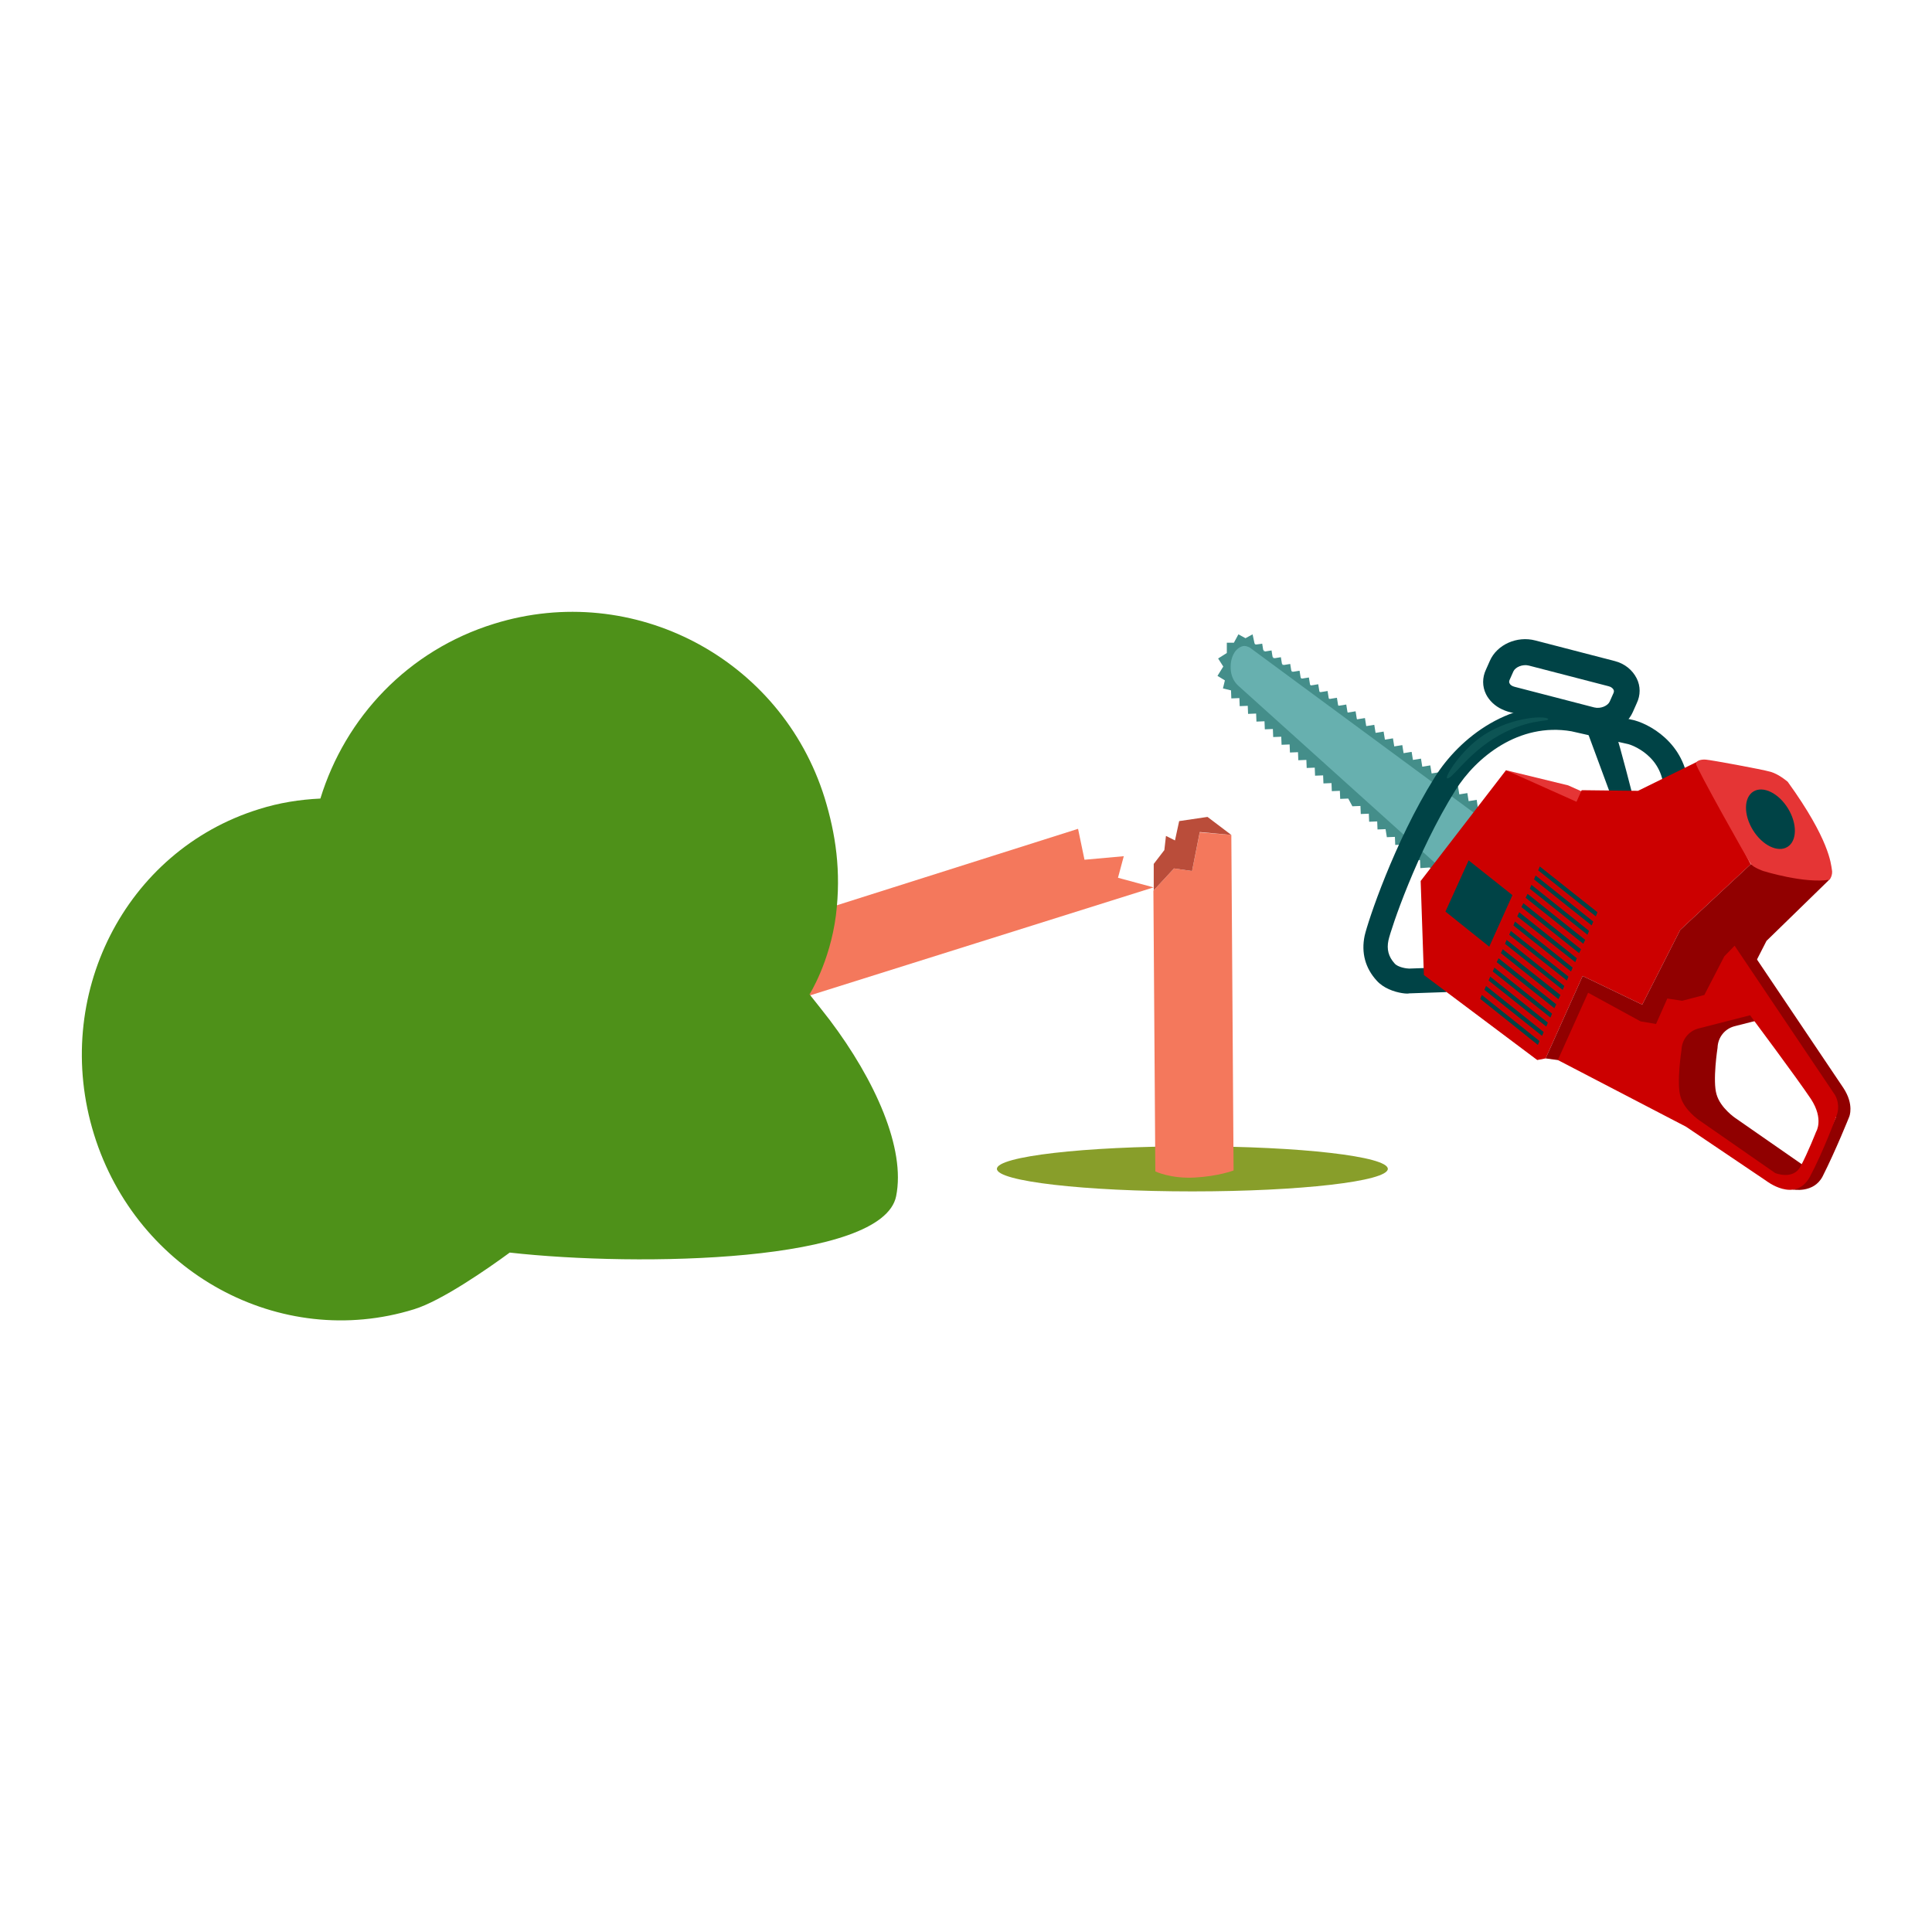 <?xml version="1.0" encoding="utf-8"?>
<!-- Generator: Adobe Illustrator 24.2.0, SVG Export Plug-In . SVG Version: 6.00 Build 0)  -->
<svg version="1.1" id="Layer_1" xmlns="http://www.w3.org/2000/svg" xmlns:xlink="http://www.w3.org/1999/xlink" x="0px" y="0px"
	 viewBox="0 0 60 60" style="enable-background:new 0 0 60 60;" xml:space="preserve">
<style type="text/css">
	.st0{fill:#889E2A;}
	.st1{fill-rule:evenodd;clip-rule:evenodd;fill:#F4785C;}
	.st2{fill-rule:evenodd;clip-rule:evenodd;fill:#4E9119;}
	.st3{fill-rule:evenodd;clip-rule:evenodd;fill:#BA4D3A;}
	.st4{fill-rule:evenodd;clip-rule:evenodd;fill:#E53535;}
	.st5{fill-rule:evenodd;clip-rule:evenodd;fill:#910000;}
	.st6{fill-rule:evenodd;clip-rule:evenodd;fill:#900000;}
	.st7{fill-rule:evenodd;clip-rule:evenodd;fill:#67B0AF;}
	.st8{fill:#448E8A;}
	.st9{fill:#004346;}
	.st10{fill-rule:evenodd;clip-rule:evenodd;fill:#CC0000;}
	.st11{fill-rule:evenodd;clip-rule:evenodd;fill:#004346;}
	.st12{fill-rule:evenodd;clip-rule:evenodd;fill:#0D5454;}
</style>
<g>
	<ellipse class="st0" cx="37.03" cy="36.3" rx="6.07" ry="0.7"/>
	<polygon class="st1" points="22.81,31.65 35.82,27.56 35.83,27.56 34.72,27.26 34.9,26.59 33.68,26.7 33.48,25.74 22.28,29.29 	"/>
	<g>
		<path class="st1" d="M38.24,25.93l-0.98-0.08l-0.24,1.2l-0.56-0.08l-0.64,0.69l0.06,8.72c0,0,0.48,0.23,1.22,0.19
			c0.74-0.04,1.21-0.22,1.21-0.22L38.24,25.93z"/>
		<path class="st2" d="M25.14,30.88c0.21,0.26,0.42,0.53,0.63,0.8c1.41,1.87,2.36,3.99,2.06,5.47c-0.42,2.06-7.98,2.2-12,1.75
			c-0.68,0.5-2.12,1.5-2.97,1.76c-4.16,1.29-8.61-1.14-9.94-5.43c-1.33-4.29,0.96-8.81,5.12-10.1c0.63-0.2,1.27-0.3,1.91-0.33
			c0.77-2.51,2.71-4.6,5.4-5.43c4.32-1.34,8.91,1.08,10.26,5.41c0.34,1.11,0.52,2.27,0.35,3.65C25.77,29.89,25.14,30.88,25.14,30.88
			z"/>
		<polygon class="st3" points="37.02,27.05 37.26,25.84 38.24,25.93 37.5,25.37 36.62,25.5 36.49,26.1 36.21,25.96 36.16,26.4 
			35.83,26.83 35.83,27.65 36.46,26.97 		"/>
	</g>
	<g>
		<polygon class="st4" points="46.77,23.92 48.7,24.39 50.6,25.24 49.63,25.46 		"/>
		<path class="st5" d="M57.43,34.68c0,0,0.16-0.37-0.18-0.89l-2.98-4.43l-0.41,0.01l2.99,4.62l0.17,0.7l-0.81,1.77l-0.54,0.48
			c0,0,0.65,0.13,0.93-0.4C57.02,35.71,57.43,34.68,57.43,34.68z"/>
		<path class="st6" d="M56.12,36.27l-2.23-1.55c0,0-0.46-0.31-0.58-0.73c-0.13-0.42,0.03-1.45,0.03-1.45
			c0.01-0.32,0.22-0.59,0.53-0.67l1.02-0.26l-1.1-0.91l-2,1.37l0.27,2.61l3.23,2.01c0,0,0.22,0.16,0.44-0.01
			C55.95,36.53,56.12,36.27,56.12,36.27z"/>
		<path class="st7" d="M38.95,19.98c-0.1-0.07-0.21-0.11-0.33-0.1c-0.36,0.02-0.63,0.43-0.6,0.91c0.02,0.27,0.13,0.5,0.29,0.65
			l6.74,6.07l1.1-2.21L38.95,19.98z"/>
		<path class="st8" d="M46.16,25.3l-0.26-0.19l-0.04-0.27l-0.25,0.04l-0.04-0.25l-0.25,0.04l-0.04-0.25l-0.25,0.04L45,24.19
			l-0.25,0.04l-0.04-0.25l-0.25,0.04l-0.04-0.25l-0.25,0.04l-0.04-0.25l-0.25,0.04l-0.04-0.25l-0.25,0.04l-0.04-0.25l-0.25,0.04
			l-0.04-0.25l-0.25,0.04l-0.04-0.25l-0.25,0.04l-0.04-0.25l-0.25,0.04l-0.04-0.25l-0.25,0.04l-0.04-0.25l-0.25,0.04l-0.04-0.25
			l-0.25,0.04l-0.04-0.25l-0.25,0.04l-0.04-0.25l-0.25,0.04l-0.04-0.25l-0.25,0.04l-0.04-0.25l-0.25,0.04l-0.04-0.25l-0.25,0.04
			l-0.04-0.25l-0.25,0.04l-0.04-0.25l-0.25,0.04l-0.04-0.25l-0.25,0.04l-0.04-0.25l-0.23,0.03L38.9,19.7l-0.22,0.12l-0.22-0.12
			l-0.14,0.26l-0.22,0l0,0.32l-0.27,0.17l0.16,0.25l-0.18,0.29l0.23,0.14l-0.06,0.25l0.25,0.06l0.01,0.25l0.25-0.01l0.01,0.25
			l0.25-0.01l0.01,0.25l0.25-0.01l0.01,0.25l0.25-0.01l0.01,0.25l0.25-0.01l0.01,0.25l0.25-0.01l0.01,0.25l0.25-0.01l0.01,0.25
			l0.25-0.01l0.01,0.25l0.25-0.01l0.01,0.25l0.25-0.01l0.01,0.25l0.25-0.01l0.01,0.25l0.25-0.01l0.01,0.25l0.25-0.01l0.01,0.25
			l0.25-0.01L42,25.04l0.25-0.01l0.01,0.25l0.25-0.01l0.01,0.25l0.25-0.01l0.01,0.25l0.25-0.01L43.07,26l0.25-0.01l0.01,0.25
			l0.25-0.01l0.01,0.25l0.25-0.01l0.01,0.25l0.25-0.01l0.01,0.25l0.29-0.02l0.63,0.56L46.16,25.3z M45,27.19l-6.55-5.9
			c-0.14-0.13-0.22-0.31-0.23-0.52c-0.01-0.19,0.03-0.37,0.12-0.51c0.08-0.12,0.19-0.19,0.3-0.2c0.04,0,0.08,0.01,0.13,0.03
			c0.03,0.01,0.06,0.03,0.07,0.04l7.08,5.22L45,27.19z"/>
		<path class="st9" d="M43.13,30.72c-0.13-0.06-0.26-0.14-0.37-0.26c-0.36-0.39-0.49-0.87-0.38-1.4c0.1-0.44,0.91-2.89,2.17-4.91
			c0.76-1.22,2.37-2.53,4.4-2.18l1.81,0.4c0.61,0.17,1.73,0.87,1.68,2.32l-0.77-0.03c0.04-1.2-1.05-1.54-1.1-1.55l-1.77-0.4
			c-1.63-0.28-2.96,0.81-3.6,1.83c-1.21,1.94-2,4.3-2.08,4.66c-0.06,0.28,0,0.51,0.19,0.72c0.1,0.12,0.37,0.16,0.45,0.16l1.13-0.04
			l0.03,0.77l-1.16,0.04C43.72,30.87,43.42,30.85,43.13,30.72z"/>
		<path class="st9" d="M46.65,22.03c-0.22-0.1-0.4-0.27-0.5-0.47c-0.12-0.24-0.12-0.52,0-0.77l0.12-0.27
			c0.22-0.5,0.84-0.78,1.41-0.63l2.47,0.64c0.31,0.08,0.55,0.28,0.68,0.54c0.12,0.24,0.12,0.52,0,0.77l-0.12,0.27
			c-0.22,0.5-0.84,0.78-1.41,0.63l-2.47-0.64C46.77,22.08,46.71,22.06,46.65,22.03z M50.01,21.33c-0.02-0.01-0.04-0.01-0.06-0.02
			l-2.47-0.64c-0.2-0.05-0.42,0.05-0.48,0.18l-0.12,0.27c-0.02,0.05-0.01,0.08,0,0.1c0.02,0.05,0.08,0.09,0.16,0.11l2.47,0.64
			c0.2,0.05,0.42-0.05,0.48-0.18l0.12-0.27c0.02-0.05,0.01-0.08,0-0.1C50.09,21.38,50.05,21.35,50.01,21.33z"/>
		<path class="st9" d="M50.22,22.93c0.04,0.04,0.53,1.95,0.53,1.95l-0.69-0.09l-0.78-2.11L50.22,22.93z"/>
		<polygon class="st10" points="52.72,23.65 50.87,24.56 49.12,24.54 48.96,24.9 46.77,23.92 44.12,27.36 44.22,30.28 47.74,32.92 
			48,32.87 49.15,30.31 51,31.2 52.18,28.88 54.37,26.84 		"/>
		<polygon class="st5" points="56.81,27.32 54.86,29.22 53.74,31.41 52.07,31.28 51.23,33.31 48,32.87 49.15,30.31 51,31.2 
			52.18,28.88 54.37,26.84 		"/>
		<path class="st4" d="M52.67,23.72c-0.01,0.09,1.62,3.01,1.71,3.12c0.09,0.11,0.38,0.21,0.38,0.21s1.28,0.4,2.06,0.27
			c0,0,0.11-0.14,0.07-0.32c-0.03-0.17-0.07-0.92-1.37-2.72c0,0-0.26-0.23-0.53-0.31c-0.28-0.08-1.86-0.37-2.02-0.38
			S52.67,23.63,52.67,23.72z"/>
		<path class="st10" d="M57.05,34.61c0,0,0.11-0.29-0.06-0.6l-3.12-4.64l-0.32,0.33l-0.62,1.2l-0.69,0.18l-0.46-0.07l-0.35,0.79
			l-0.48-0.08l-1.63-0.89l-0.94,2.09l3.98,2.07l2.49,1.68c0,0,0.89,0.7,1.35-0.11C56.64,35.74,57.05,34.61,57.05,34.61z
			 M55.92,36.22c-0.23,0.44-0.79,0.21-0.79,0.21l-2.36-1.64c0,0-0.46-0.31-0.58-0.73c-0.13-0.42,0.03-1.45,0.03-1.45
			c0.01-0.32,0.22-0.59,0.53-0.67l1.6-0.41c0,0,1.47,1.97,1.89,2.6c0.41,0.63,0.16,1.02,0.16,1.02S56.15,35.79,55.92,36.22z"/>
		<ellipse transform="matrix(0.852 -0.523 0.523 0.852 -5.188 32.523)" class="st11" cx="55" cy="25.45" rx="0.64" ry="1.01"/>
		<g>
			<polygon class="st11" points="49.56,28.46 47.77,27.03 47.82,26.91 49.61,28.33 			"/>
			<polygon class="st11" points="49.43,28.74 47.64,27.31 47.69,27.19 49.48,28.62 			"/>
			<polygon class="st11" points="49.3,29.03 47.51,27.6 47.56,27.48 49.35,28.91 			"/>
			<polygon class="st11" points="49.17,29.31 47.38,27.88 47.44,27.76 49.23,29.19 			"/>
			<polygon class="st11" points="49.04,29.6 47.25,28.17 47.31,28.05 49.1,29.48 			"/>
			<polygon class="st11" points="48.92,29.88 47.12,28.46 47.18,28.33 48.97,29.76 			"/>
			<polygon class="st11" points="48.79,30.17 47,28.74 47.05,28.62 48.84,30.05 			"/>
			<polygon class="st11" points="48.66,30.45 46.87,29.03 46.92,28.91 48.71,30.33 			"/>
			<polygon class="st11" points="48.53,30.74 46.74,29.31 46.79,29.19 48.58,30.62 			"/>
			<polygon class="st11" points="48.4,31.03 46.61,29.6 46.67,29.48 48.46,30.9 			"/>
			<polygon class="st11" points="48.27,31.31 46.48,29.88 46.54,29.76 48.33,31.19 			"/>
			<polygon class="st11" points="48.15,31.6 46.36,30.17 46.41,30.05 48.2,31.48 			"/>
			<polygon class="st11" points="48.02,31.88 46.23,30.45 46.28,30.33 48.07,31.76 			"/>
			<polygon class="st11" points="47.89,32.17 46.1,30.74 46.15,30.62 47.94,32.05 			"/>
			<polygon class="st11" points="47.76,32.45 45.97,31.02 46.02,30.9 47.81,32.33 			"/>
		</g>
		<polygon class="st11" points="46.25,29.4 44.89,28.31 45.61,26.72 46.97,27.8 		"/>
		<path class="st12" d="M44.94,24.17c0.13,0.06,0.57-0.67,1.41-1.21c1.06-0.67,1.76-0.53,1.73-0.63c-0.04-0.1-1.06-0.1-1.99,0.49
			C45.37,23.29,44.86,24.13,44.94,24.17z"/>
	</g>
</g>
</svg>
